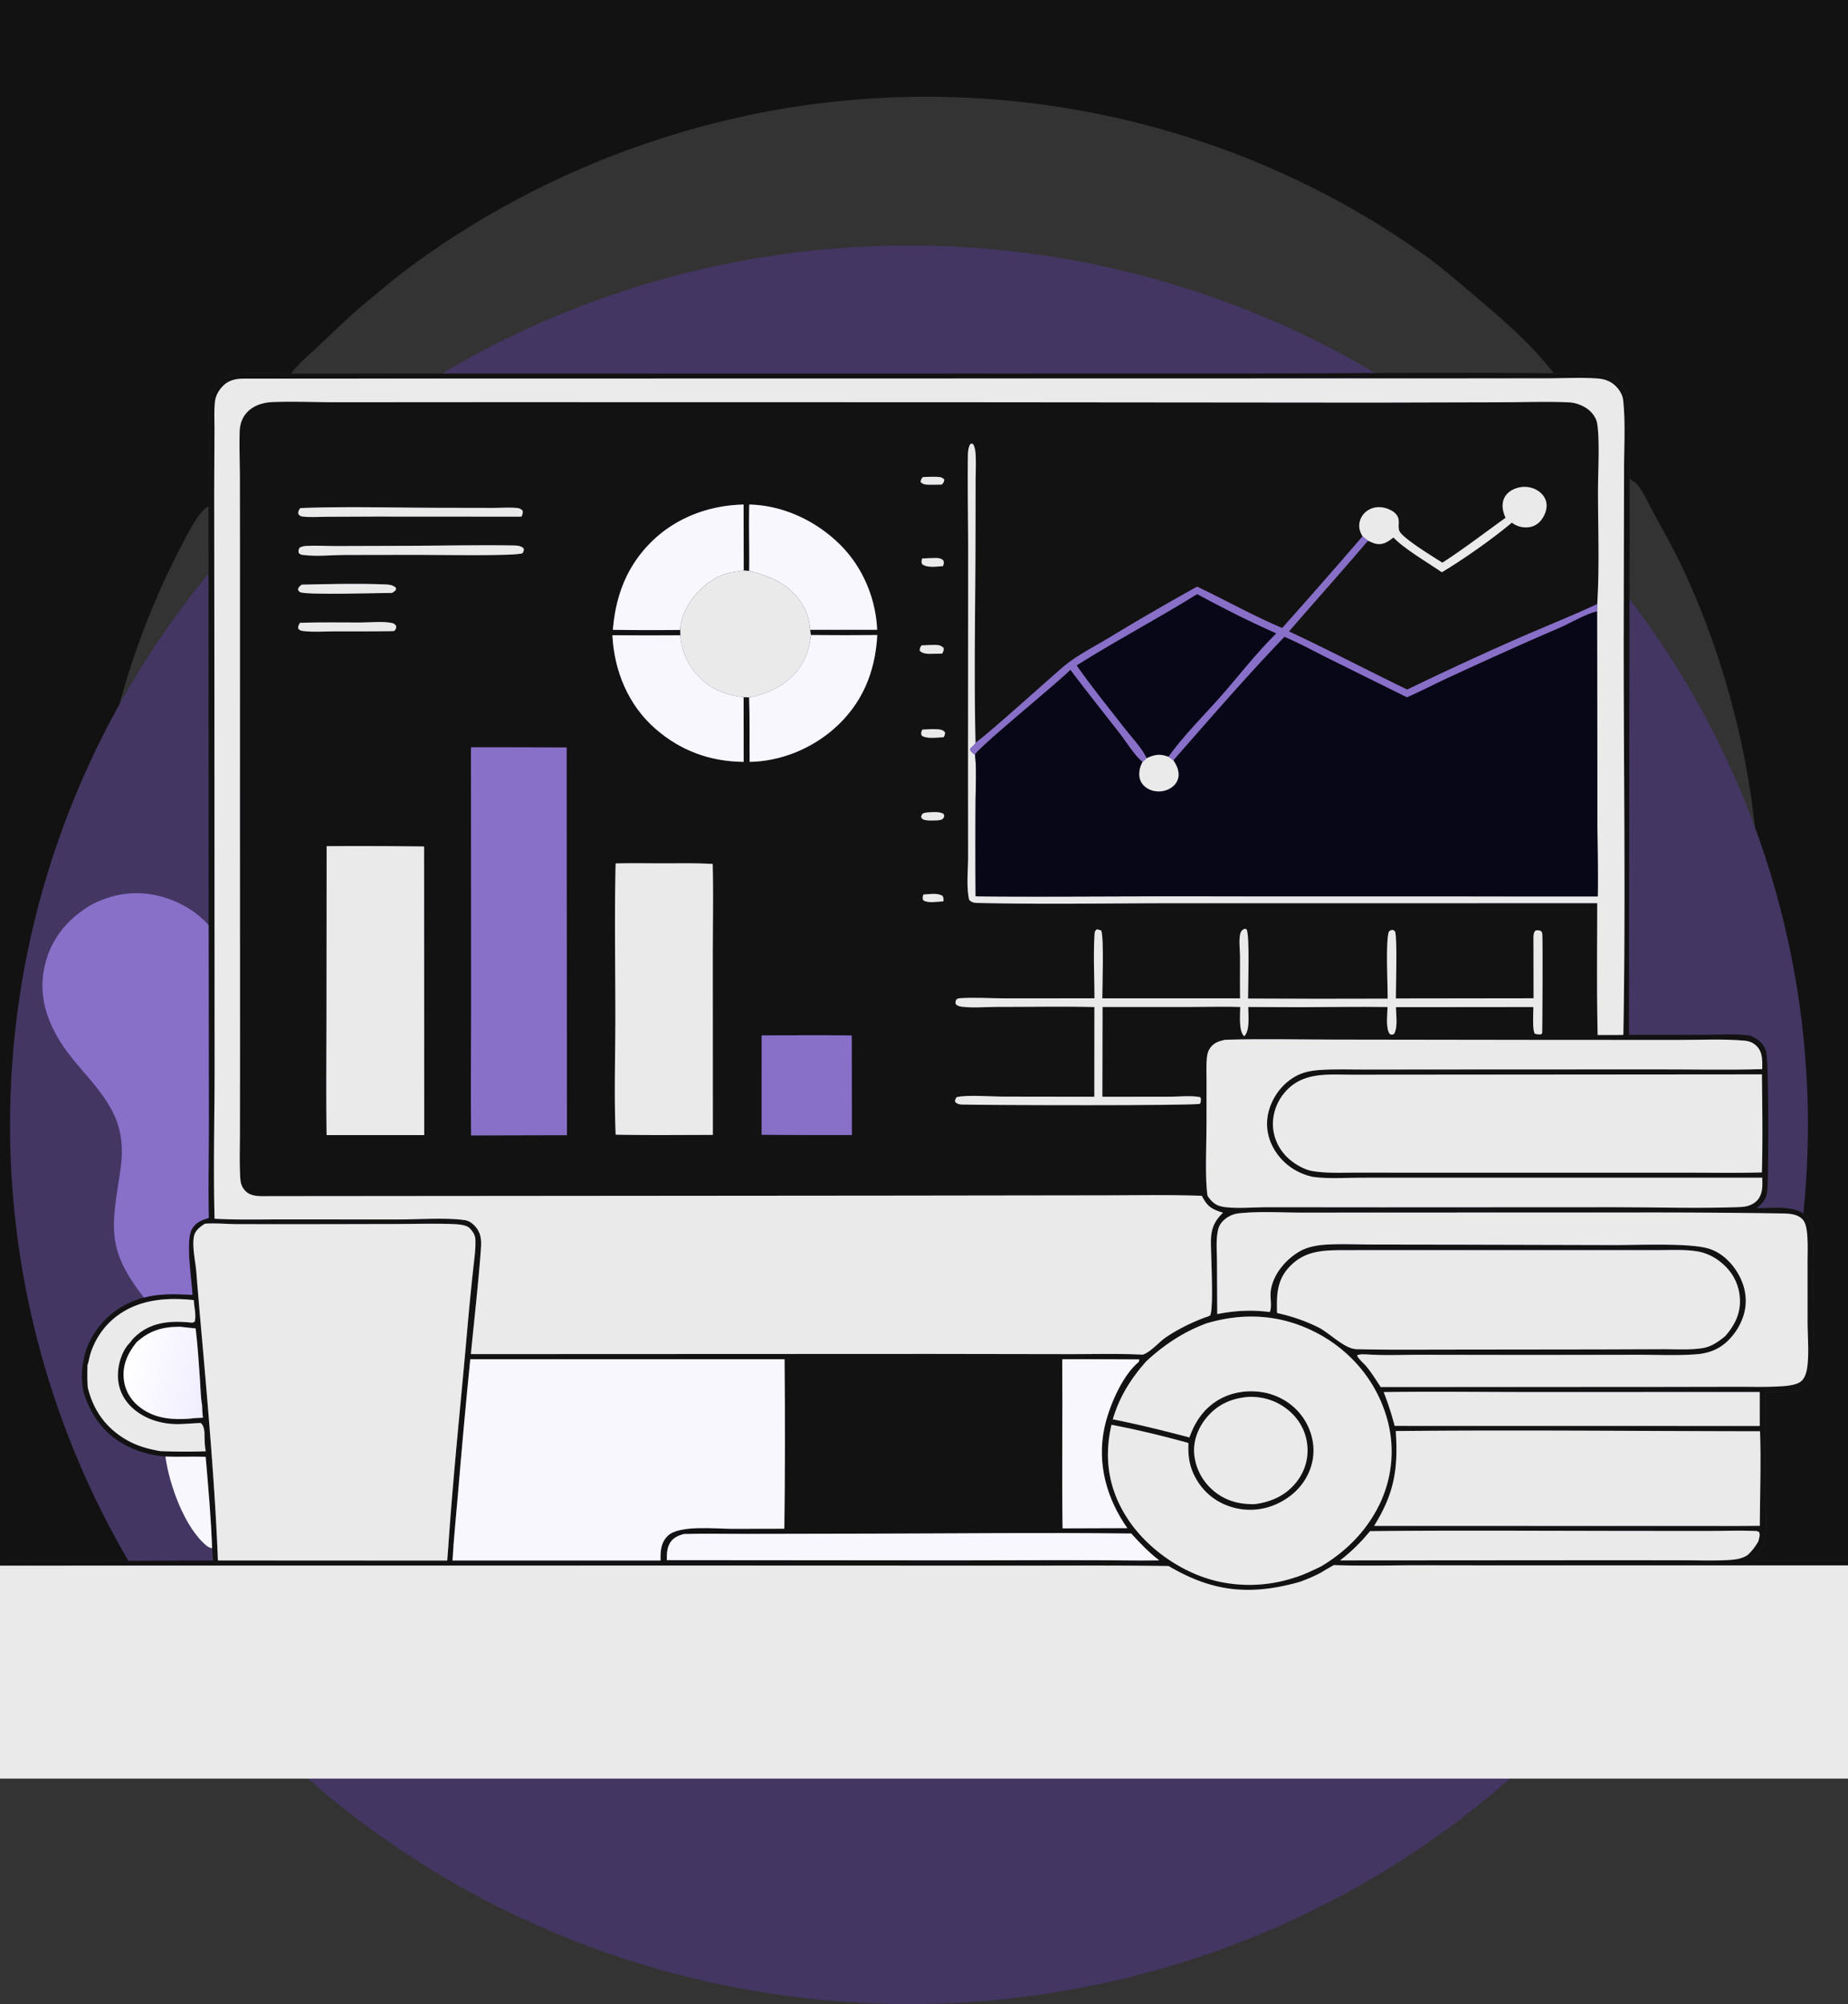 <svg width="369" height="400" viewBox="0 0 369 400" fill="none" xmlns="http://www.w3.org/2000/svg"><rect x="0" y="0" width="369" height="400" fill="#333333" stroke="none"/><path d="M0 .004h369v311.483l-12.049-.001c-2.365.005-4.775.105-7.134-.055l-.03-.208.641-.736c.69-.436 1.176-1.407 1.593-2.079.283-.64.465-1.232.533-1.929.268-2.734.02-5.665.018-8.422-.007-6.733-.127-13.474-.052-20.206 2.488-.071 5.781.504 7.781-1.225 1.124-.972 1.582-2.391 1.658-3.802.295-5.695.047-11.535.047-17.244 0-3.046.335-7.634-.123-10.441-.144-.875-.587-1.801-1.225-2.442-2.211-2.221-6.951-1.543-9.902-1.539.658-.523 1.274-1.122 1.663-1.863.362-.689.44-1.37.495-2.13.232-3.183.284-25.85-.293-27.39-.597-1.595-1.523-2.337-3.088-3.038-.28-2.327.712-6.674 1.02-9.111.291-2.311.41-4.642.518-6.968q.17-3.113.217-6.23a158 158 0 0 0-.297-12.462 160 160 0 0 0-1.272-12.406 161 161 0 0 0-2.241-12.278 159 159 0 0 0-1.479-6.069 161 161 0 0 0-4.424-14.294 161 161 0 0 0-5.745-13.852c-1.774-3.705-3.783-7.261-5.752-10.867-.852-1.559-2.505-5.348-3.982-6.167-.246-.136-.403-.204-.596-.416-.039-.043-.069-.093-.104-.14l.014-9.823c.005-1.913.207-4.07-.185-5.95-.269-1.29-.918-2.551-1.876-3.496-2.568-2.534-9.557-1.704-13.107-1.704-4.612-6.037-10.678-11.135-16.489-16.061-3.52-2.984-7.134-6.087-10.965-8.694a171 171 0 0 0-6.886-4.536 168 168 0 0 0-14.434-8.054 170.5 170.5 0 0 0-31.005-11.766 172 172 0 0 0-16.262-3.595 173.6 173.6 0 0 0-45.728-1.698 173 173 0 0 0-12.4 1.636 177.5 177.5 0 0 0-24.752 6.135 175 175 0 0 0-14.299 5.357 175 175 0 0 0-13.745 6.565 172 172 0 0 0-8.8 5.022 174 174 0 0 0-8.474 5.517 172 172 0 0 0-4.105 2.939c-3.075 2.28-6.002 4.783-8.947 7.216-3.23 2.67-6.097 5.51-9.13 8.374-1.892 1.786-4.195 3.622-5.716 5.709-2.837-.004-9.054-.434-11.59.198-1.083.27-2.096.872-2.889 1.623-.849.806-1.463 1.762-1.714 2.89-.591 2.658-.242 5.837-.235 8.565l-.046 13.273c-1.842.571-4.547 6.208-5.48 7.957a158 158 0 0 0-10.463 25.231 156 156 0 0 0-5.903 26.565 155 155 0 0 0-.822 7.73c-.316 3.667-.905 8.178-.393 11.797-4.69 2.652-8.05 6.489-9.45 11.607-1.553 5.683-.213 10.862 2.854 15.824 3.457 5.593 9.22 9.936 11.427 16.229 1.12 3.193 1.105 6.454.6 9.757-1.713 11.219-2.83 15.476 4.73 25.18-4.281 1.137-7.89 3.763-10.116 7.487-.84 1.406-1.62 3.144-1.864 4.754-.542 2.237-.508 4.373-.072 6.626 1.52 4.782 4.093 8.411 8.766 10.791 1.857.945 3.729 1.479 5.785 1.85.598.074 1.201.17 1.801.218.734 5.492 3.788 14.191 8.24 17.824.317.259.683.393 1.08.493l.202 2.452c-14.172-.014-28.387.215-42.553-.067z" fill="#121212"/><ellipse cx="181.5" cy="224.504" rx="179.5" ry="175.5" fill="#433662"/><path d="m41.63 101.119.047-13.273c-.007-2.728-.356-5.907.235-8.565.251-1.127.865-2.084 1.714-2.89.793-.751 1.806-1.353 2.888-1.623 2.537-.632 8.754-.202 11.59-.198l188.264-.023c21.283.014 42.595-.275 63.874-.043 3.55 0 10.539-.83 13.107 1.704.958.945 1.607 2.206 1.876 3.496.392 1.88.19 4.037.185 5.95l-.014 9.824-.134 111.07 15.381-.004c2.856-.004 6.082-.273 8.89.193 1.565.702 2.491 1.443 3.088 3.038.577 1.54.525 24.207.293 27.39-.055.76-.133 1.441-.495 2.13-.389.741-1.005 1.34-1.663 1.863 2.951-.004 7.691-.682 9.902 1.539.638.642 1.081 1.568 1.225 2.443.458 2.806.123 7.394.123 10.44 0 5.71.248 11.549-.047 17.244-.076 1.411-.534 2.83-1.658 3.802-2 1.729-5.293 1.155-7.781 1.225-.075 6.732.045 13.474.052 20.206.002 2.757.25 5.688-.018 8.422-.068.697-.25 1.29-.533 1.929-.417.672-.903 1.643-1.593 2.079l-.641.736.03.209c2.359.16 4.769.06 7.134.054l12.049.001v.965h-70.33l-16.534-.025c-5.268.032-10.528.148-15.795-.038-.841.477-1.686.945-2.501 1.461-1.386.751-2.79 1.334-4.273 1.882q-1.214.348-2.447.629c-9.002 2.073-15.952.838-23.775-3.783-10.446-.16-20.908-.069-31.355-.076l-58.737-.021L0 312.495v-1.071c14.166.282 28.381.053 42.553.067l-.202-2.451c-.213-6.059-.76-12.223-1.286-18.268-2.675-.082-5.353.048-8.034-.05-.6-.047-1.203-.144-1.801-.218-2.056-.371-3.928-.904-5.785-1.85-4.673-2.38-7.247-6.009-8.765-10.791-.437-2.253-.47-4.389.07-6.626.244-1.609 1.026-3.348 1.865-4.753 2.225-3.724 5.835-6.351 10.115-7.488 3.191-.844 6.438-.731 9.703-.527-.144-2.837-1.422-10.823-.138-13.099.773-1.369 1.914-1.843 3.388-2.253-.115-6.357.024-12.731.02-19.09l-.043-39.356zm230.443 5.937a1383 1383 0 0 1-16.049 18.297c-5.821-2.463-11.299-5.546-16.992-8.255a546 546 0 0 0-17.764 10.304c-2.997 1.794-6.275 3.443-8.938 5.676-2.466 2.069-16.581 14.819-17.543 15.122-.335-13.866-.018-27.809-.004-41.683l.019-10.351c.007-1.845.11-3.738-.007-5.577-.042-.65-.147-1.223-.411-1.827l-.306-.251c-.376.152-.371.146-.515.495-.299.724-.295 1.606-.304 2.379-.075 6.326.06 12.675.06 19.004l-.024 43.507.012 17.046c.001 2.722-.377 6.039.21 8.674.669.68 1.354.603 2.268.623 13.492.3 27.059.033 40.558.037l82.584-.002c0 8.764-.114 17.546.085 26.308 1.707-.006 3.424.027 5.129-.028.494-27.199.026-54.447.07-81.652l.074-30.807c-.017-4.64.313-9.544-.17-14.156-.115-1.104-.698-2.081-1.495-2.87-.996-.984-2.199-1.413-3.604-1.52-3.237-.245-6.652-.04-9.904-.038l-19.482.02-60.053.01-180.846.03c-1.561.014-2.988.279-4.125 1.383-.877.852-1.544 1.975-1.678 3.179-.218 1.956-.092 4.03-.103 6.002l-.057 11.643.043 40.544.037 73.789c.025 10.363-.289 20.796 0 31.146 4.606.255 9.268.13 13.883.135l22.877.014c3.87 0 9.596-.406 13.207.134.814.121 1.458.592 2 1.168 1.263 1.346 1.333 2.812 1.209 4.546-.49 6.882-1.332 14.11-2 21.024l91.769-.038 27.625.043c4.892.011 9.876-.145 14.757.107 1.582-.498 3.301-2.589 4.746-3.548 2.469-1.637 5.011-2.873 7.795-3.918a3.4 3.4 0 0 0 .927-.372c.742-1.401.117-12.501.146-14.829.031-2.41.657-3.99 2.424-5.668a14 14 0 0 1-.403-.122c-2.138-.694-2.841-1.342-3.834-3.251-6.927-.244-13.934-.087-20.869-.092l-41.302.056-124.04.102c-1.565 0-3.558.188-4.724-.997-.982-.998-1.041-1.957-1.102-3.268-.132-2.89-.03-5.826-.03-8.719l.02-17.146-.018-43.577.006-53.908-.016-15.785c-.016-3.03-.13-6.073-.049-9.1.046-1.7.562-3.202 1.912-4.363 1.283-1.103 2.983-1.564 4.671-1.634 4.271-.176 8.64.047 12.922.036l31.564-.02 90.662.016 84.655.074 26.011-.066c4.333-.011 8.747-.182 13.073.021 1.547.073 3.368.844 4.408 1.971.574.622 1.037 1.38 1.179 2.21.551 3.238.176 9.71.173 13.302-.006 7.512.316 15.299-.151 22.783-4.969 2.308-10.106 4.353-15.134 6.546a647 647 0 0 0-22.804 10.519c-7.901-3.808-15.66-7.902-23.613-11.606 5.219-6.067 10.594-12.009 15.761-18.116.579.249 1.227.578 1.86.655 1.324.161 2.261-.548 3.238-1.29 2.273 2.351 6.865 5.001 9.656 6.932 4.27-2.53 10.239-6.738 13.985-9.902q.08.061.162.12c1.026.702 2.255.997 3.502.748 1.125-.224 1.966-.931 2.534-1.869.623-1.029.961-2.259.576-3.424-.326-.987-1.149-1.78-2.1-2.235-1.208-.578-2.634-.616-3.893-.167-1.04.37-1.936 1.047-2.353 2.058-.53 1.289-.219 2.587.32 3.809-4.182 2.988-8.292 6.167-12.618 8.956-1.639-1.045-8.061-4.933-8.602-6.361-.317-.838.096-1.845-.285-2.732-.382-.886-1.292-1.401-2.192-1.714-1.144-.397-2.387-.38-3.47.174a4 4 0 0 0-.664.427 3.8 3.8 0 0 0-.788.864q-.106.162-.196.335a3.6 3.6 0 0 0-.278.72c-.305 1.131-.042 2.04.538 3.031m-123.572 6.8-.025-13.148c-6.962.141-13.637 2.68-18.503 7.544-4.893 4.89-7.051 10.781-7.596 17.46q6.727.1 13.454.023l.021 1.063q-6.786.055-13.57-.012c.341 7.032 3.119 13.934 8.634 18.719 5.008 4.344 10.87 6.506 17.577 6.56l-.013-12.908 1.102.036c.152 4.278.049 8.592.106 12.877 6.141-.104 12.18-2.573 16.716-6.508 5.773-5.008 8.381-11.457 8.765-18.813q-6.629.062-13.258-.004l-.139-1.043 13.372-.001c-.258-6.1-2.761-12.25-7.133-16.715-4.749-4.85-11.412-8.115-18.401-8.282-.116 4.41.052 8.835-.018 13.249zm94.548 148.432c3.6-.695 6.849-.882 10.495-.405q.04-.104.078-.21c.332-.978.013-2.562.088-3.624.242-3.415 2.957-6.71 5.951-8.359 1.416-.781 3.304-1.145 4.921-1.251 3.128-.206 6.384-.036 9.524-.032l18.053.027 30.137.076c4.689.017 14.669-.446 18.681.65 2.729.745 4.917 2.938 6.214 5.297 1.413 2.57 1.822 5.432.909 8.231a11.7 11.7 0 0 1-1.002 2.249 12 12 0 0 1-1.45 2.012c-1.801 2.079-4.029 3.124-6.815 3.354-3.839.317-7.846.106-11.703.112l-21.564.033-21.809-.033c-3.629-.008-7.431.184-11.044-.09-.618-.004-1.175-.049-1.751.205.306.754 1.378 1.602 1.918 2.266 1.036 1.271 1.911 2.685 2.803 4.053l54.043-.02 16.983-.031c3.167-.01 6.416.109 9.572-.138 1.002-.079 2.488-.297 3.293-.904.86-.649 1.199-2.045 1.314-3.028.357-2.936.029-6.166.04-9.137l-.003-11.19c-.008-2.038.104-4.155-.091-6.179-.086-.905-.255-2.119-.896-2.819-.916-1.001-2.438-1.162-3.734-1.194a1741 1741 0 0 0-30.32-.195l-41.1.007-24.709.012c-4.126.006-8.52-.292-12.606.133a5.6 5.6 0 0 0-.885.16 5.3 5.3 0 0 0-2.309 1.303 3.63 3.63 0 0 0-1.059 1.867c-.465 2.014-.219 4.406-.213 6.473zm101.451 4.387c1.782-2.08 2.922-4.177 2.922-6.949 0-2.736-1.081-5.238-3.1-7.162-1.44-1.372-3.326-2.437-5.333-2.776-2.566-.433-5.38-.261-7.983-.268l-13.117.005-43.092-.004-6.346.011c-4.118.015-7.691.035-10.757 3.097-2.807 2.804-2.782 5.855-2.698 9.446 2.874.636 5.516 1.524 8.147 2.812 2.334 1.142 5.262 4.333 7.728 4.411 6.452.155 12.921.078 19.376.077l28.773-.034 13.038-.046c2.562-.004 5.274.18 7.807-.196 1.857-.276 3.246-1.295 4.635-2.424m-318.515 1.281c.42-.617.975-1.17 1.558-1.648 2.93-2.404 6.496-2.689 10.168-2.363.513.035.755.152 1.17-.16.33-1.397-.135-2.86-.18-4.284-5.426-.584-10.978-.153-15.416 3.224-2.515 1.914-4.268 4.503-5.212 7.437-.24.75-.337 1.588-.604 2.314-.03 1.52-.069 3.023.075 4.54 1.079 4.398 3.512 7.9 7.557 10.29 2.15 1.27 4.416 1.907 6.88 2.338 3.05.117 6.055.133 9.105.03-.173-.891-.221-1.764-.239-2.668-.02-1.006.046-2.241-.751-2.978l-.997.039c-1.013.063-2.029.137-3.044.174-3.51.127-7.11-.888-9.677-3.278-1.844-1.717-2.82-3.918-2.833-6.39-.012-2.196.79-5.016 2.44-6.617m237.786 44.703c4.489-2.667 8.223-6.231 10.783-10.696a25 25 0 0 0 1.157-2.246q.26-.574.49-1.162a25 25 0 0 0 .795-2.387 23 23 0 0 0 .544-2.451 25 25 0 0 0 .286-2.492 24 24 0 0 0 .025-2.507 25 25 0 0 0-.235-2.496 25 25 0 0 0-.494-2.462 26 26 0 0 0-.342-1.209 25 25 0 0 0-.436-1.308 32 32 0 0 0-.504-1.286 25 25 0 0 0-.568-1.259 26 26 0 0 0-.633-1.231 28 28 0 0 0-1.854-2.932 28 28 0 0 0-3.2-3.686 26 26 0 0 0-1.031-.949 29 29 0 0 0-1.637-1.329 26 26 0 0 0-1.146-.819 29 29 0 0 0-3.038-1.798c-6.995-3.594-14.352-4.035-21.851-1.806-4.613 1.721-8.4 4.254-11.976 7.539-3.146 3.55-5.368 7.101-6.707 11.605 5.167 1.032 10.217 2.278 15.304 3.621 1.193-3.413 3.246-6.301 6.663-7.959 2.956-1.435 6.653-1.622 9.783-.613a12 12 0 0 1 1.127.43q.276.122.546.255a13 13 0 0 1 1.048.587 12 12 0 0 1 1.891 1.456 12 12 0 0 1 1.885 2.276 12 12 0 0 1 .58 1.025c1.386 2.758 1.662 5.936.591 8.839-1.172 3.18-3.543 5.55-6.69 6.989a13 13 0 0 1-1.121.451 12.5 12.5 0 0 1-1.754.471 12 12 0 0 1-1.202.174q-.302.03-.606.044-.303.015-.607.016a14 14 0 0 1-1.214-.056 12 12 0 0 1-1.202-.171q-.298-.056-.592-.128a13 13 0 0 1-1.163-.339c-3.166-1.081-5.599-3.297-7.018-6.214-1.039-2.136-1.234-4.092-1.146-6.428-5.098-1.404-10.17-2.643-15.372-3.631-1.542 6.698-.586 12.952 3.26 18.8 3.961 6.023 11.061 10.98 18.313 12.526a29 29 0 0 0 3.722.538 28.8 28.8 0 0 0 11.137-1.322c1.889-.565 3.643-1.425 5.409-2.27M35.918 264.816c-3.552.023-6.02.736-8.682 3.123-1.827 2.297-2.907 4.753-2.466 7.716.338 2.272 1.614 4.171 3.535 5.511 2.913 2.032 6.236 2.258 9.705 1.988.803-.136 1.697-.125 2.515-.181-.115-.841-.142-1.68-.176-2.527-.296-1.577-.294-3.31-.41-4.911-.25-3.456-.45-6.937-.875-10.377zm191.581 6.52c-5.131-.012-10.269-.078-15.399-.032.093 11.25-.101 22.51.069 33.757l12.933-.044c-4.147-5.933-6.069-12.853-4.594-19.951.843-4.056 3.493-10.468 6.872-13.227zm121.473 39.036c.886-.814 1.548-1.7 2.132-2.731.144-.589.391-1.23.16-1.815-.304-.221-.508-.236-.876-.251-3.188-.126-6.424.005-9.619.01l-17.666-.015c-16.508-.015-33.031-.138-49.537.045-1.816 2.204-3.704 4.079-5.986 5.839l53.404-.039 15.39.011c3.016.006 6.103.133 9.111-.068 1.223-.081 2.47-.287 3.487-.986M184.27 95.222c-.314.412-.4.491-.447.992.521.513 1.015.524 1.741.533.831.011 1.664-.008 2.495-.024.32-.362.45-.524.491-1.003-.396-.43-.746-.501-1.338-.531-.973-.05-1.968.006-2.942.033m-124.353 6.214c-.264.451-.408.644-.339 1.181.273.314.434.442.872.49 1.603.175 3.364.046 4.98.039l9.628-.039 29.062.017c.232-.519.311-.63.23-1.209-.389-.352-.631-.482-1.176-.528-1.591-.134-3.315-.005-4.918-.008l-10.439-.02c-8.751-.014-17.572-.266-26.314-.001q-.794.02-1.586.078m20.883 7.512-13.694.042c-1.955.005-4.003-.139-5.943-.022-.51.03-.886.118-1.335.345-.237.411-.222.516-.209.993.368.447.457.403 1.05.477 2.542.317 5.4.012 7.984-.012l14.614-.025c3.01-.01 19.991.302 21.081-.338.229-.435.289-.479.211-.953-.591-.588-1.486-.574-2.286-.587-7.137-.114-14.328.058-21.473.08m103.319 2.53c-.111.502-.172.632-.002 1.109 1.007.842 2.931.465 4.184.414.142-.457.241-.669.061-1.136-.461-.431-.91-.5-1.537-.496-.901.007-1.806.061-2.706.109m-123.864 5.217c-.447.339-.555.398-.754.902.12.347.118.449.486.616 1.271.578 15.787.141 18.307.131.276-.174.505-.329.73-.563l.051-.432c-.653-.673-1.576-.679-2.49-.712-5.384-.199-10.94-.062-16.33.058m-.36 7.621c-.268.482-.375.604-.35 1.164.375.348.467.404 1.003.472 1.977.25 4.178.072 6.182.067 3.73-.009 7.468.025 11.198-.037q.395-.008.788-.032c.342-.411.378-.435.406-.956-.253-.373-.385-.547-.86-.643-1.87-.379-4.307-.104-6.252-.1-4.028.008-8.092-.08-12.115.065m124.108 4.507c-.293.471-.371.541-.345 1.081.749.705 1.732.601 2.718.591a127 127 0 0 0 1.748-.03c.243-.443.366-.625.286-1.143-.518-.502-.975-.591-1.7-.597-.901-.007-1.808.054-2.707.098m.152 16.805c-.2.521-.304.617-.135 1.164.954.779 3.173.378 4.394.364.212-.362.291-.555.292-.973-.38-.443-.716-.548-1.31-.607-1.061-.104-2.178.001-3.241.052m-84.672 3.534-5.439.008.029 51.846c.004 8.532-.13 17.082-.003 25.612l13.945-.037 5.188-.006-.068-77.389zm85.638 13c-.48.093-.843.063-1.095.542-.06.115-.074.296-.09.424.232.355.399.476.841.557.781.144 1.69.072 2.483.058.495-.095.897-.06 1.164-.545.187-.341.101-.477-.059-.779-.939-.484-2.206-.298-3.244-.257m-119.899 6.734-.03 31.909c.003 8.582-.102 17.179.024 25.759h19.489l-.027-57.606a1009 1009 0 0 0-19.456-.062m57.707 3.448c-.257 10.179-.057 20.402-.057 30.585 0 7.813-.277 15.745.062 23.546 6.464.137 12.941.056 19.406.053l-.011-34.81c-.005-6.416.131-12.861-.019-19.274-3.297-.196-6.626-.121-9.928-.121-3.144 0-6.311-.069-9.453.021m61.436 6.205c-.104.499-.214.69-.003 1.166 1.093.625 2.767.231 3.996.204.055-.541.099-.637-.165-1.107-1.038-.641-2.651-.329-3.828-.263m34.656 6.931c-.413.342-.435.512-.469 1.033-.267 4.191-.012 8.545-.007 12.751l-18.116.004c-2.89-.007-5.979-.23-8.85-.016-.256.019-.427.122-.63.261-.166.412-.182.488-.113.923.408.367.794.455 1.334.518 2.286.266 4.812.013 7.127.021 6.395.022 12.841-.133 19.231.034l-.016 17.9-18.44-.027c-2.396-.011-6.878-.387-9.042.106-.28.392-.299.454-.324.929.458.467.817.534 1.472.552 4.545.123 46.388.258 47.449-.161.191-.416.165-.647.155-1.087l-.157-.232c-1.848-.365-4.1-.086-6.009-.085l-13.501.005.039-17.917 17.629-.003c3.28-.006 6.585-.106 9.862.003-.002 1.449-.324 4.612.68 5.725.038.042.086.076.129.113 1.17-1.157.801-4.255.787-5.837l10.302.043c5.835-.019 11.683-.122 17.517-.036-.015 1.427-.418 4.286.456 5.402.413.154.39.156.802 0 .856-1.144.429-3.98.416-5.375l27.444-.025c.01 1.12-.243 4.491.276 5.305.486.169.775.171 1.278.141.067-.083.154-.154.201-.248.04-.081.155-19.252.011-19.854-.064-.267-.092-.287-.212-.494-.457-.197-.606-.167-1.114-.127-.514.494-.421 1.355-.421 2.027l.021 11.5-27.502.036c.002-2.199.321-12.048-.155-13.367l-.362-.306c-.482.032-.508.024-.872.324-.691 1.929-.215 10.706-.241 13.389q-13.941.056-27.884-.024c.006-2.103.369-12.858-.303-13.818-.276-.073-.316-.15-.588.001-.431.239-.596.57-.692 1.028-.267 1.281-.023 3.064-.014 4.387.017 2.791-.034 5.582.009 8.373l-27.514-.009c.005-2.439.367-11.892-.213-13.535a6 6 0 0 0-.866-.251m-66.931 21.192-.003 19.822q9.003.073 18.005.052l-.022-19.852c-5.988-.127-11.991-.036-17.98-.022m92.466.879c-1.165.253-2.202.609-2.9 1.601-.38.541-.57 1.104-.645 1.749-.191 1.633-.09 3.358-.095 5l-.007 8.686c.004 3.767-.343 10.682.21 14.106.765 1.109 1.475 1.851 2.875 2.141 2.345.486 6.501.12 9.038.124l22.659.02 46.791-.022c8.071.003 16.24.26 24.301-.003 1.25-.041 2.282-.092 3.369-.765.931-.577 1.433-1.486 1.633-2.514.165-.85.113-1.747.096-2.608l-62.793-.002-17.43.009c-3.077.005-6.421.246-9.46-.159-3.151-.66-5.766-2.431-7.497-5.055-1.528-2.317-2.086-5.092-1.442-7.779.703-2.931 2.614-5.648 5.32-7.191 1.494-.852 3.031-1.167 4.737-1.3 3.042-.238 6.192-.102 9.246-.109l16.097-.015 41.882-.017c7.098-.011 14.239.15 21.329-.049.028-1.599.132-3.428-1.156-4.648-.72-.682-1.467-.955-2.455-1.04-4.304-.371-8.837-.131-13.167-.138l-25.559-.007-42.55-.061c-7.321-.003-14.7-.185-22.014.025a9 9 0 0 0-.413.021m25.452 6.96c-4.583-.003-9.383-.564-12.89 2.908a11 11 0 0 0-.677.74 9 9 0 0 0-.599.8 10 10 0 0 0-.514.853 10 10 0 0 0-.424.897q-.094.23-.178.463a10 10 0 0 0-.466 1.918 10 10 0 0 0-.084.983q-.007.246-.003.493a8 8 0 0 0 .077.946 9 9 0 0 0 .298 1.394 9.2 9.2 0 0 0 .965 2.179 10 10 0 0 0 .539.795 9 9 0 0 0 .618.74 10 10 0 0 0 .692.677c1.267 1.112 3.118 2.203 4.818 2.469 2.938.458 6.057.285 9.03.287l13.486.016 51.782-.007c5.103.005 10.226.096 15.326-.049.186-6.514.072-13.053.009-19.568zM40.916 244.253c-1.02.654-2.004 1.394-2.21 2.633-.346 2.083.298 4.77.486 6.887q.54 6.754 1.15 13.503c1.293 14.682 2.576 29.463 3.176 44.188l45.784.025.221-2.897c1.025-15.025 2.65-30.033 3.942-45.041q.454-5.002.994-9.997c.205-1.995.537-4.055.47-6.063-.031-.957-.472-1.62-1.126-2.317-.731-.78-2.651-.823-3.724-.861-3.6-.125-7.24-.013-10.843-.002l-19.797.041-12.166-.015c-2.08-.019-4.292-.236-6.357-.084m52.985 27.045a1612 1612 0 0 0-2.459 26.923c-.372 4.414-.842 8.834-1.085 13.256l41.545-.004c-.044-1.821.027-3.555 1.455-4.937 2.288-2.215 9.71-1.365 12.901-1.385l10.354-.021q.216-16.916.045-33.832zm182.385 6.562a58 58 0 0 1 2.19 6.748l72.905.013-.007-6.78-45.008.013c-10.02.003-20.063-.146-30.08.006m-26.844.951c-3.312.229-6.039 1.366-8.227 3.81-1.891 2.112-3.035 4.911-2.749 7.72a10 10 0 0 0 .171 1.103 11 11 0 0 0 .285 1.08 11 11 0 0 0 .398 1.047 12 12 0 0 0 .506 1.003 11 11 0 0 0 1.314 1.833q.188.213.387.415.198.204.408.396a11 11 0 0 0 .876.73c2.308 1.739 4.829 2.321 7.722 2.28 3.338-.448 6.195-1.734 8.282-4.348a11 11 0 0 0 .622-.856 10 10 0 0 0 .529-.91 9 9 0 0 0 .432-.958 9 9 0 0 0 .33-.994q.07-.252.126-.508.057-.255.099-.513t.072-.517.045-.52a9 9 0 0 0 .018-.522 10 10 0 0 0-.11-1.561c-.407-2.865-1.972-5.328-4.379-7.049-2.109-1.508-4.537-2.213-7.157-2.161m29.26 6.825c.485 7.496-.236 12.352-4.325 18.93l72.891.018 4.126-.026c.023-6.268.269-12.619.038-18.878-24.237-.03-48.496-.282-72.73-.044m-142.163 20.553c-1.204.329-2.228.793-2.833 1.908-.564 1.039-.559 2.161-.555 3.305l57.307.047c12.447-.005 24.903-.109 37.349.029l3.661-.029c-2.101-1.615-3.819-3.422-5.581-5.36-17.487-.216-35.004.002-52.494.025l-24.54.049c-4.094.01-8.224-.094-12.314.026" fill="#121212"/><path d="M318.931 120.577c.467-7.483.145-15.27.151-22.783.003-3.59.378-10.063-.173-13.301-.142-.83-.605-1.588-1.179-2.21-1.04-1.127-2.861-1.898-4.408-1.97-4.326-.204-8.74-.033-13.073-.022l-26.011.066-84.655-.074-90.662-.017-31.564.02c-4.282.012-8.65-.21-12.922-.035-1.688.07-3.388.531-4.67 1.634-1.35 1.161-1.867 2.663-1.913 4.362-.081 3.027.033 6.072.05 9.1l.015 15.786-.006 53.908.018 43.576-.02 17.146c0 2.894-.102 5.829.03 8.719.06 1.312.12 2.271 1.102 3.269 1.166 1.185 3.16.997 4.725.997l124.039-.103 41.302-.055c6.935.005 13.942-.153 20.869.092.993 1.909 1.696 2.557 3.834 3.251q.2.063.403.122c-1.767 1.678-2.393 3.258-2.424 5.667-.029 2.329.596 13.429-.146 14.83a3.4 3.4 0 0 1-.927.372c-2.784 1.045-5.326 2.281-7.795 3.918-1.445.958-3.164 3.05-4.746 3.548-4.881-.253-9.865-.097-14.757-.107l-27.625-.043-91.77.038c.67-6.914 1.51-14.142 2.001-21.024.124-1.734.054-3.2-1.21-4.546-.54-.576-1.185-1.047-1.999-1.169-3.611-.539-9.337-.133-13.207-.133l-22.877-.015c-4.615-.004-9.277.121-13.884-.134-.288-10.35.026-20.784.001-31.146l-.037-73.79-.043-40.543.057-11.643c.011-1.973-.115-4.046.103-6.002.134-1.205.8-2.328 1.678-3.179 1.137-1.105 2.564-1.37 4.125-1.383l180.846-.03 60.053-.01 19.482-.02c3.252-.002 6.667-.207 9.904.039 1.405.106 2.608.535 3.604 1.52.797.788 1.38 1.765 1.495 2.87.483 4.611.153 9.516.17 14.155l-.074 30.806c-.044 27.206.424 54.454-.07 81.653-1.705.055-3.422.021-5.129.027-.199-8.762-.085-17.543-.085-26.307l-82.584.002c-13.499-.005-27.066.263-40.558-.037-.914-.02-1.599.056-2.268-.623-.587-2.635-.209-5.953-.21-8.674l-.012-17.046.024-43.507c0-6.33-.135-12.678-.06-19.004.009-.773.005-1.655.304-2.38.144-.348.139-.343.515-.495l.306.252c.264.604.369 1.177.411 1.827.117 1.839.014 3.732.007 5.577l-.019 10.351c-.014 13.874-.331 27.817.004 41.683-.182.812-1.476 1.009-.916 1.75.188.248.557.516.821.693.35 3.114.111 6.478.105 9.617q-.05 9.321.009 18.642c12.08.122 24.173.004 36.254.002l87.962.017c.082-5.384-.065-10.791-.067-16.178l-.069-40.713z" fill="#EAEAEA"/><path d="M188.059 96.723c-.831.016-1.664.035-2.495.024-.726-.01-1.22-.02-1.741-.533.047-.5.133-.58.447-.992.974-.027 1.969-.083 2.942-.033.592.03.942.102 1.338.53-.041.48-.171.642-.491 1.004m84.014 10.333c-.58-.991-.843-1.9-.538-3.031q.05-.186.12-.367a3.6 3.6 0 0 1 .585-1.002 3.8 3.8 0 0 1 1.221-.977c1.083-.554 2.326-.571 3.47-.174.9.313 1.81.828 2.192 1.714.381.887-.032 1.894.285 2.732.541 1.428 6.963 5.316 8.602 6.361 4.326-2.789 8.436-5.968 12.618-8.956-.539-1.222-.85-2.52-.32-3.809.417-1.011 1.313-1.687 2.353-2.058 1.259-.449 2.685-.41 3.893.167.951.455 1.774 1.248 2.1 2.235.385 1.165.047 2.395-.576 3.424-.568.938-1.409 1.645-2.534 1.869-1.247.248-2.476-.046-3.502-.748q-.083-.058-.162-.121c-3.746 3.165-9.715 7.373-13.985 9.903-2.791-1.931-7.383-4.581-9.656-6.932-.977.742-1.914 1.451-3.238 1.29-.633-.077-1.281-.406-1.86-.655z" fill="#EAEAEA"/><path d="M148.501 113.856c-1.11.199-2.28.317-3.365.609-2.781.75-5.49 3.065-7.091 5.32-1.231 1.737-2.126 3.834-2.214 5.95a503 503 0 0 1-13.454-.024c.545-6.678 2.703-12.569 7.596-17.459 4.866-4.864 11.541-7.403 18.503-7.544zm1.091.097c.07-4.415-.098-8.839.018-13.249 6.989.166 13.652 3.431 18.401 8.281 4.372 4.466 6.875 10.616 7.133 16.716l-13.372.001c-.139-1.782-.553-3.364-1.48-4.914-2.455-4.099-6.151-5.681-10.7-6.835" fill="#F8F7FE"/><path d="m104.12 103.124-29.062-.017-9.627.039c-1.617.007-3.378.136-4.981-.039-.438-.048-.6-.177-.872-.49-.07-.537.075-.73.34-1.181a32 32 0 0 1 1.585-.078c8.742-.265 17.563-.013 26.314.001l10.439.02c1.603.003 3.327-.126 4.918.008.545.046.787.175 1.176.528.081.579.002.69-.23 1.209" fill="#EAEAEA"/><path d="M256.024 125.353a1383 1383 0 0 0 16.049-18.297l1.068.865c-5.167 6.107-10.542 12.049-15.761 18.116 7.953 3.704 15.712 7.798 23.613 11.606a647 647 0 0 1 22.804-10.519c5.028-2.193 10.165-4.238 15.134-6.546l-.045 1.452c-2.585.671-5.266 2.35-7.739 3.409-7.345 3.149-14.589 6.443-21.84 9.789-2.799 1.291-5.55 2.75-8.381 3.966l-15.93-7.894c-2.811-1.395-5.623-2.961-8.524-4.168-7.669 7.977-14.884 16.347-22.174 24.646l-1.004-.731c3.079-4.324 7.018-8.156 10.532-12.154 3.652-4.155 7.033-8.579 10.995-12.469-5.363-2.354-10.642-5.042-15.784-7.815-7.892 4.908-16.176 9.257-24.03 14.212 3.006 4.326 6.412 8.482 9.655 12.651 1.4 1.8 3.372 3.835 4.316 5.861-.261.239-.539.558-.838.746-1.49-1.128-3.32-4.081-4.551-5.663-3.29-4.229-6.647-8.42-9.859-12.703-2.805 2.826-18.45 15.521-19.038 16.93-.264-.176-.633-.445-.821-.693-.56-.741.734-.938.916-1.75.962-.303 15.077-13.053 17.543-15.122 2.663-2.233 5.941-3.882 8.938-5.676a546 546 0 0 1 17.764-10.304c5.693 2.709 11.171 5.792 16.992 8.255" fill="#886FC8"/><path d="m83.268 110.746-14.615.024c-2.583.025-5.442.33-7.984.013-.593-.074-.682-.03-1.05-.478-.013-.477-.028-.581.21-.992.448-.227.825-.315 1.334-.346 1.94-.117 3.988.028 5.943.023l13.694-.042c7.145-.023 14.336-.194 21.473-.08.8.013 1.695-.002 2.286.586.078.474.018.519-.211.954-1.09.64-18.07.328-21.08.338m105.033 2.255c-1.253.051-3.177.428-4.184-.414-.17-.478-.109-.608.002-1.109.9-.048 1.805-.102 2.706-.109.627-.004 1.076.064 1.537.496.18.467.081.679-.061 1.136m-52.47 12.734c.088-2.116.983-4.213 2.214-5.95 1.601-2.255 4.31-4.57 7.091-5.32 1.085-.292 2.255-.41 3.365-.609l1.091.097c4.549 1.154 8.245 2.736 10.7 6.836.927 1.549 1.341 3.131 1.48 4.913l.139 1.043c-.301 3.561-1.741 6.719-4.614 9.059-2.19 1.783-4.909 2.896-7.715 3.388l-1.102-.035c-2.932-.328-5.558-1.173-7.819-3.059-2.92-2.435-4.562-5.607-4.809-9.3zm-57.537-7.391c-2.52.01-17.036.447-18.307-.131-.368-.167-.367-.269-.486-.616.199-.504.307-.563.754-.901 5.39-.121 10.946-.258 16.33-.059.914.034 1.837.039 2.49.712l-.051.432c-.225.234-.454.389-.73.563" fill="#EAEAEA"/><path d="M233.294 151.047c-1.581-.579-2.552-.488-4.09.184l-.226.102c-.944-2.026-2.916-4.061-4.316-5.861-3.243-4.169-6.649-8.325-9.655-12.652 7.854-4.954 16.138-9.304 24.03-14.211 5.142 2.772 10.421 5.46 15.784 7.815-3.962 3.89-7.343 8.313-10.995 12.469-3.514 3.998-7.453 7.83-10.532 12.154" fill="#080717"/><path d="M280.926 139.194c2.831-1.215 5.582-2.675 8.381-3.966 7.251-3.346 14.495-6.64 21.84-9.788 2.473-1.06 5.154-2.739 7.739-3.41l.069 40.713c.002 5.387.149 10.795.067 16.178l-87.962-.017c-12.081.003-24.174.121-36.254-.002q-.059-9.321-.009-18.642c.006-3.139.245-6.502-.105-9.617.588-1.409 16.233-14.104 19.038-16.93 3.212 4.283 6.569 8.474 9.859 12.703 1.231 1.582 3.061 4.535 4.551 5.663-.17.361-.353.727-.465 1.11-.277.944-.279 2.093.225 2.967.47.815 1.314 1.384 2.234 1.642a4.6 4.6 0 0 0 1.825.133 4.6 4.6 0 0 0 .895-.21 5 5 0 0 0 .425-.172q.207-.096.403-.214c.793-.476 1.403-1.208 1.585-2.104.26-1.272-.275-2.41-.969-3.453 7.29-8.299 14.505-16.669 22.174-24.646 2.901 1.207 5.713 2.773 8.524 4.168z" fill="#080717"/><path d="M78.716 125.949q-.393.025-.788.032c-3.73.063-7.468.029-11.198.038-2.004.005-4.205.183-6.182-.067-.536-.068-.628-.125-1.003-.472-.025-.56.082-.682.35-1.164 4.023-.145 8.087-.057 12.115-.065 1.945-.004 4.382-.28 6.251.1.476.096.608.269.861.643-.028.521-.064.545-.406.955" fill="#EAEAEA"/><path d="M122.282 126.786q6.784.067 13.57.012c.247 3.693 1.889 6.865 4.809 9.3 2.261 1.886 4.887 2.731 7.819 3.059l.013 12.908c-6.707-.054-12.569-2.216-17.577-6.561-5.515-4.784-8.293-11.686-8.634-18.718m39.629-.041q6.629.066 13.258.004c-.384 7.356-2.992 13.805-8.765 18.813-4.536 3.935-10.575 6.404-16.716 6.508-.057-4.285.046-8.599-.106-12.877 2.806-.493 5.525-1.605 7.715-3.389 2.873-2.34 4.313-5.498 4.614-9.059" fill="#F8F7FE"/><path d="M188.124 130.465q-.874.02-1.748.03c-.986.01-1.969.114-2.718-.591-.026-.54.052-.61.345-1.082.899-.044 1.806-.105 2.707-.097.725.006 1.182.094 1.7.597.08.518-.043.7-.286 1.143m.29 16.691c-1.221.014-3.44.415-4.394-.364-.169-.547-.065-.643.135-1.164 1.063-.051 2.18-.156 3.241-.052.594.058.93.164 1.31.607-.001.418-.08.611-.292.973" fill="#EAEAEA"/><path d="m94.044 149.17 5.439-.008 13.652.034.068 77.388-5.188.007-13.945.036c-.127-8.529.007-17.079.003-25.611z" fill="#886FC8"/><path d="m228.978 151.332.226-.101c1.538-.672 2.509-.763 4.091-.184l1.003.73c.694 1.044 1.229 2.181.969 3.454-.182.895-.792 1.627-1.585 2.104a4.3 4.3 0 0 1-.828.385 4.5 4.5 0 0 1-1.354.247 4.7 4.7 0 0 1-.918-.067 5 5 0 0 1-.448-.103c-.92-.257-1.764-.827-2.234-1.641-.504-.875-.502-2.023-.225-2.968.112-.383.295-.748.465-1.11.299-.188.577-.506.838-.746m-41.718 12.411c-.793.014-1.702.086-2.483-.058-.442-.081-.609-.202-.841-.557.016-.127.03-.309.09-.424.252-.479.615-.449 1.095-.542 1.038-.041 2.305-.227 3.244.257.16.302.246.438.059.779-.267.485-.669.45-1.164.545M65.216 226.564c-.126-8.58-.021-17.177-.023-25.759l.03-31.909q9.728-.063 19.455.062l.027 57.606zm57.718-.089c-.339-7.801-.062-15.733-.062-23.546 0-10.183-.2-20.406.057-30.585 3.142-.09 6.309-.021 9.453-.021 3.302 0 6.631-.075 9.928.121.15 6.413.014 12.858.019 19.274l.011 34.81c-6.465.003-12.942.084-19.406-.053" fill="#EAEAEA"/><path d="M28.73 258.996c-7.56-9.704-6.442-13.961-4.729-25.18.505-3.303.52-6.564-.6-9.757-2.206-6.293-7.97-10.636-11.427-16.229-3.067-4.962-4.407-10.14-2.853-15.824 1.4-5.118 4.759-8.955 9.449-11.606 4.772-2.313 9.46-2.8 14.582-1.165 3.234 1.031 6.305 2.919 8.508 5.436l.043 39.356c.004 6.359-.135 12.733-.02 19.09-1.474.41-2.615.884-3.388 2.253-1.284 2.276-.006 10.262.138 13.099-3.265-.204-6.512-.317-9.703.527" fill="#886FC8"/><path d="M188.358 179.919c-1.229.027-2.903.421-3.996-.204-.211-.476-.101-.668.003-1.166 1.177-.066 2.79-.378 3.828.263.264.47.22.566.165 1.107m30.187 19.345c-.005-4.207-.26-8.56.007-12.752.034-.521.056-.69.469-1.032.311.061.57.146.866.251.58 1.643.218 11.096.213 13.534l27.514.01c-.043-2.791.008-5.582-.009-8.373-.009-1.323-.253-3.106.014-4.387.096-.458.261-.789.692-1.028.272-.152.312-.074.588-.001.672.96.309 11.715.303 13.818q13.943.08 27.884.023c.026-2.682-.45-11.459.241-13.388.364-.301.39-.292.872-.324l.362.306c.476 1.318.157 11.168.155 13.367l27.502-.036-.021-11.5c0-.672-.093-1.533.421-2.027.508-.04.657-.07 1.114.127.12.207.148.227.212.494.144.602.029 19.773-.011 19.854-.047.094-.134.165-.201.248-.503.029-.792.028-1.278-.141-.519-.814-.266-4.185-.276-5.305l-27.444.025c.013 1.395.44 4.23-.416 5.375-.412.156-.389.154-.802 0-.874-1.116-.471-3.976-.456-5.402-5.834-.086-11.682.017-17.517.036l-10.302-.043c.014 1.582.383 4.68-.787 5.837-.043-.037-.091-.071-.129-.113-1.004-1.113-.682-4.276-.68-5.725-3.277-.109-6.582-.009-9.862-.003l-17.629.003-.039 17.917 13.501-.005c1.909-.001 4.161-.28 6.009.085l.157.232c.01.44.036.67-.155 1.087-1.061.419-42.904.284-47.449.161-.655-.018-1.014-.086-1.472-.553.025-.475.044-.536.324-.928 2.164-.493 6.646-.117 9.042-.106l18.44.027.016-17.9c-6.39-.167-12.836-.012-19.231-.034-2.315-.008-4.841.245-7.127-.021-.54-.063-.926-.151-1.334-.518-.069-.435-.053-.512.112-.923.204-.139.375-.242.631-.261 2.871-.214 5.96.009 8.85.016z" fill="#EAEAEA"/><path d="m152.087 226.494.003-19.822c5.989-.014 11.992-.105 17.98.022l.022 19.852a1715 1715 0 0 1-18.005-.052" fill="#886FC8"/><path d="M241.119 238.693c-.553-3.424-.206-10.339-.21-14.106l.007-8.686c.005-1.642-.096-3.367.095-5 .075-.645.265-1.208.645-1.749.698-.992 1.735-1.349 2.9-1.601q.206-.015.413-.021c7.314-.21 14.693-.028 22.014-.025l42.55.061 25.559.007c4.33.007 8.863-.233 13.167.138.988.085 1.735.358 2.455 1.04 1.288 1.22 1.184 3.049 1.156 4.648-7.09.199-14.231.038-21.329.048l-41.882.018-16.097.015c-3.054.007-6.204-.129-9.246.109-1.706.133-3.243.448-4.737 1.3-2.706 1.543-4.617 4.26-5.32 7.191-.644 2.687-.086 5.462 1.442 7.779 1.731 2.624 4.346 4.395 7.497 5.055 3.039.405 6.383.164 9.46.159l17.43-.009 62.793.002c.017.86.069 1.758-.096 2.608-.2 1.028-.702 1.937-1.633 2.514-1.087.673-2.119.724-3.369.765-8.061.263-16.23.006-24.302.003l-46.79.022-22.659-.02c-2.537-.004-6.694.362-9.038-.124-1.4-.29-2.11-1.032-2.875-2.141" fill="#EAEAEA"/><path d="m336.478 234.062-51.782.006-13.486-.015c-2.973-.003-6.092.171-9.03-.288-1.7-.265-3.551-1.356-4.818-2.469a10 10 0 0 1-.692-.676 10 10 0 0 1-.898-1.131 10 10 0 0 1-.497-.821q-.112-.21-.216-.426a11 11 0 0 1-.364-.883 9.2 9.2 0 0 1-.522-2.794 9 9 0 0 1 .033-.985 10 10 0 0 1 .134-.978 10 10 0 0 1 .233-.96 10 10 0 0 1 .531-1.387 11 11 0 0 1 .47-.876 10 10 0 0 1 .867-1.22q.16-.193.329-.378.17-.185.348-.362c3.507-3.472 8.307-2.911 12.89-2.908l81.805-.067c.063 6.516.177 13.055-.009 19.569-5.1.145-10.223.054-15.326.049m-82.934 27.821c-3.646-.477-6.895-.29-10.495.405l-.046-10.319c-.006-2.067-.252-4.459.213-6.473a3.64 3.64 0 0 1 1.059-1.867q.16-.155.332-.294.171-.14.356-.266a5.4 5.4 0 0 1 .777-.439 5.6 5.6 0 0 1 1.282-.402q.222-.04.447-.061c4.086-.425 8.48-.128 12.606-.134l24.709-.012 41.1-.007a1741 1741 0 0 1 30.32.195c1.296.032 2.818.193 3.734 1.194.641.7.81 1.915.896 2.819.195 2.024.083 4.141.091 6.179l.003 11.19c-.011 2.971.317 6.201-.04 9.137-.115.983-.454 2.379-1.314 3.028-.805.607-2.291.825-3.293.904-3.156.247-6.405.128-9.572.138l-16.983.031-54.043.02c-.892-1.368-1.767-2.782-2.803-4.053-.54-.664-1.612-1.512-1.918-2.266.576-.254 1.133-.209 1.751-.205 3.613.274 7.415.082 11.044.09l21.809.033 21.564-.033c3.857-.006 7.864.205 11.703-.112 2.786-.229 5.014-1.275 6.815-3.354a12 12 0 0 0 1.45-2.011 12 12 0 0 0 1.002-2.25c.913-2.799.504-5.661-.909-8.231-1.297-2.359-3.485-4.552-6.214-5.297-4.012-1.096-13.992-.633-18.681-.65l-30.137-.076-18.053-.027c-3.14-.004-6.396-.174-9.524.032-1.617.106-3.505.47-4.921 1.251-2.994 1.649-5.709 4.944-5.951 8.359-.075 1.063.244 2.647-.088 3.625q-.038.105-.078.209M43.518 311.464c-.6-14.726-1.883-29.506-3.175-44.188q-.612-6.749-1.15-13.504c-.189-2.116-.833-4.804-.487-6.886.206-1.239 1.19-1.979 2.21-2.633 2.065-.152 4.276.065 6.357.084l12.166.014 19.797-.04c3.603-.012 7.243-.124 10.843.002 1.073.037 2.993.081 3.725.861.653.696 1.094 1.36 1.126 2.317.066 2.007-.266 4.068-.471 6.063q-.54 4.995-.994 9.997c-1.293 15.008-2.917 30.016-3.942 45.04l-.221 2.898z" fill="#EAEAEA"/><path d="M254.996 262.075c-.084-3.591-.109-6.643 2.698-9.446 3.066-3.063 6.639-3.082 10.757-3.097l6.346-.012 43.092.004 13.117-.005c2.603.008 5.417-.164 7.983.269 2.007.338 3.893 1.403 5.333 2.776 2.019 1.924 3.1 4.426 3.1 7.162 0 2.772-1.14 4.869-2.922 6.949-1.389 1.129-2.778 2.148-4.635 2.424-2.533.376-5.245.192-7.807.196l-13.038.046-28.773.034c-6.455 0-12.924.078-19.376-.078-2.466-.077-5.394-3.268-7.728-4.41-2.631-1.289-5.273-2.176-8.147-2.812M37.71 263.944c-3.671-.325-7.237-.04-10.167 2.364-.583.478-1.139 1.03-1.558 1.648-1.65 1.601-2.452 4.421-2.44 6.617.013 2.472.989 4.673 2.833 6.389 2.567 2.39 6.168 3.406 9.677 3.279 1.015-.037 2.03-.111 3.044-.174l.997-.039c.797.737.732 1.972.751 2.978.018.903.066 1.777.24 2.668-3.05.103-6.057.087-9.106-.03-2.464-.432-4.73-1.068-6.88-2.339-4.045-2.389-6.478-5.891-7.557-10.289-.144-1.517-.106-3.02-.075-4.54.267-.726.363-1.565.604-2.314.944-2.935 2.697-5.524 5.212-7.438 4.438-3.376 9.99-3.808 15.415-3.223.046 1.423.51 2.886.182 4.284-.416.312-.658.194-1.171.159m203.171.204c7.499-2.229 14.856-1.789 21.851 1.806q.315.16.626.33.31.17.617.345.306.177.608.36a29 29 0 0 1 1.187.763 28.5 28.5 0 0 1 5.267 4.611 25 25 0 0 1 .901 1.065 28 28 0 0 1 1.633 2.253q.188.29.371.586a28 28 0 0 1 1.621 3.057 25 25 0 0 1 .536 1.273q.126.322.244.646a29 29 0 0 1 .436 1.308q.186.6.342 1.209.155.61.279 1.225a25 25 0 0 1 .365 2.482 25 25 0 0 1 .105 2.505 24 24 0 0 1-.331 3.745 24 24 0 0 1-.544 2.451q-.166.606-.366 1.203a25 25 0 0 1-.919 2.346 25 25 0 0 1-1.157 2.246c-2.56 4.465-6.294 8.029-10.783 10.696-1.765.845-3.52 1.705-5.409 2.27q-.893.291-1.803.522a28.3 28.3 0 0 1-5.571.848 28.8 28.8 0 0 1-7.485-.586c-7.252-1.546-14.352-6.503-18.313-12.526-3.846-5.848-4.802-12.102-3.26-18.801 5.202.989 10.274 2.228 15.372 3.632-.088 2.336.107 4.291 1.146 6.428 1.419 2.917 3.852 5.133 7.018 6.214a12.5 12.5 0 0 0 2.354.566 12 12 0 0 0 1.817.128 14 14 0 0 0 1.213-.06q.303-.03.603-.072a13 13 0 0 0 1.777-.388 13 13 0 0 0 1.697-.636c3.147-1.439 5.518-3.809 6.69-6.989 1.071-2.903.795-6.081-.591-8.839q-.132-.264-.277-.519a12 12 0 0 0-.632-.996 12.4 12.4 0 0 0-1.133-1.368 12 12 0 0 0-1.331-1.191 12 12 0 0 0-2.031-1.27 14 14 0 0 0-1.104-.484 13 13 0 0 0-.569-.201c-3.13-1.009-6.827-.822-9.783.613-3.417 1.658-5.47 4.546-6.663 7.959-5.087-1.343-10.137-2.589-15.304-3.621 1.339-4.504 3.561-8.055 6.707-11.605 3.576-3.285 7.363-5.818 11.976-7.539" fill="#EAEAEA"/><path d="M27.236 267.939c2.662-2.387 5.13-3.1 8.682-3.123l3.146.342c.425 3.44.625 6.921.875 10.377.115 1.601.114 3.334.41 4.911.034.847.06 1.686.176 2.527-.818.056-1.712.045-2.515.181-3.469.27-6.792.044-9.705-1.988-1.921-1.34-3.197-3.239-3.535-5.511-.441-2.963.64-5.419 2.466-7.716" fill="url(#a)"/><path d="M90.357 311.477c.243-4.422.713-8.842 1.085-13.256q1.116-13.47 2.459-26.923h62.756q.17 16.916-.045 33.832l-10.354.02c-3.191.021-10.613-.83-12.901 1.385-1.428 1.383-1.499 3.117-1.455 4.937zM212.1 271.303c5.13-.045 10.268.021 15.399.033l-.119.503c-3.379 2.759-6.029 9.171-6.872 13.227-1.475 7.098.447 14.018 4.594 19.951l-12.933.044c-.17-11.247.024-22.507-.069-33.758" fill="#F8F7FE"/><path d="M278.476 284.607a58 58 0 0 0-2.19-6.748c10.017-.151 20.06-.002 30.08-.005l45.008-.013.007 6.78zm-27.943 15.621c-2.893.04-5.414-.541-7.722-2.28a12 12 0 0 1-1.284-1.126 11 11 0 0 1-1.092-1.3 11 11 0 0 1-.609-.949 12 12 0 0 1-.506-1.003 11 11 0 0 1-.555-1.583 12 12 0 0 1-.228-1.093 10 10 0 0 1-.071-.554c-.286-2.809.858-5.608 2.749-7.72 2.188-2.444 4.915-3.581 8.227-3.809 2.62-.053 5.048.653 7.157 2.161 2.407 1.721 3.972 4.183 4.379 7.048a10 10 0 0 1 .047 2.603 9 9 0 0 1-.072.518 9 9 0 0 1-.099.513q-.055.255-.126.508a10 10 0 0 1-.533 1.478 10 10 0 0 1-.482.935 10 10 0 0 1-.576.884q-.156.214-.322.42c-2.087 2.615-4.944 3.9-8.282 4.349m23.844 4.337c4.089-6.577 4.81-11.433 4.325-18.929 24.234-.238 48.493.014 72.73.044.231 6.259-.015 12.61-.038 18.877l-4.126.027z" fill="#EAEAEA"/><path d="M33.031 290.722c2.681.098 5.359-.032 8.034.05.525 6.045 1.073 12.209 1.286 18.268-.397-.101-.763-.235-1.08-.493-4.452-3.634-7.506-12.333-8.24-17.825" fill="#F8F7FE"/><path d="M351.104 307.641c-.584 1.031-1.246 1.917-2.132 2.731-1.017.699-2.264.905-3.487.986-3.008.2-6.095.074-9.111.068l-15.39-.011-53.404.038c2.282-1.759 4.17-3.635 5.986-5.838 16.506-.183 33.029-.06 49.537-.045l17.666.015c3.195-.005 6.431-.136 9.619-.01.368.015.572.03.876.251.23.585-.016 1.226-.16 1.815" fill="#EAEAEA"/><path d="M133.151 311.401c-.004-1.143-.009-2.265.555-3.305.605-1.115 1.629-1.578 2.833-1.907 4.09-.121 8.22-.016 12.314-.026l24.54-.05c17.49-.022 35.007-.24 52.494-.024 1.762 1.938 3.48 3.745 5.581 5.36l-3.661.029c-12.446-.138-24.902-.034-37.349-.029z" fill="#F8F7FE"/><path d="M266.341 312.389c5.267.186 10.527.069 15.795.038l16.534.025H369v42.552H0v-42.509l143.253-.014 58.737.02c10.447.008 20.909-.083 31.355.077 7.823 4.621 14.773 5.856 23.775 3.783a46 46 0 0 0 2.447-.629c1.483-.548 2.887-1.131 4.273-1.882.815-.516 1.66-.985 2.501-1.461" fill="#EAEAEA"/><defs><linearGradient id="a" x1="41.598" y1="275.233" x2="25.275" y2="271.578" gradientUnits="userSpaceOnUse"><stop stop-color="#F0EEFF"/><stop offset="1" stop-color="#fff"/></linearGradient></defs></svg>